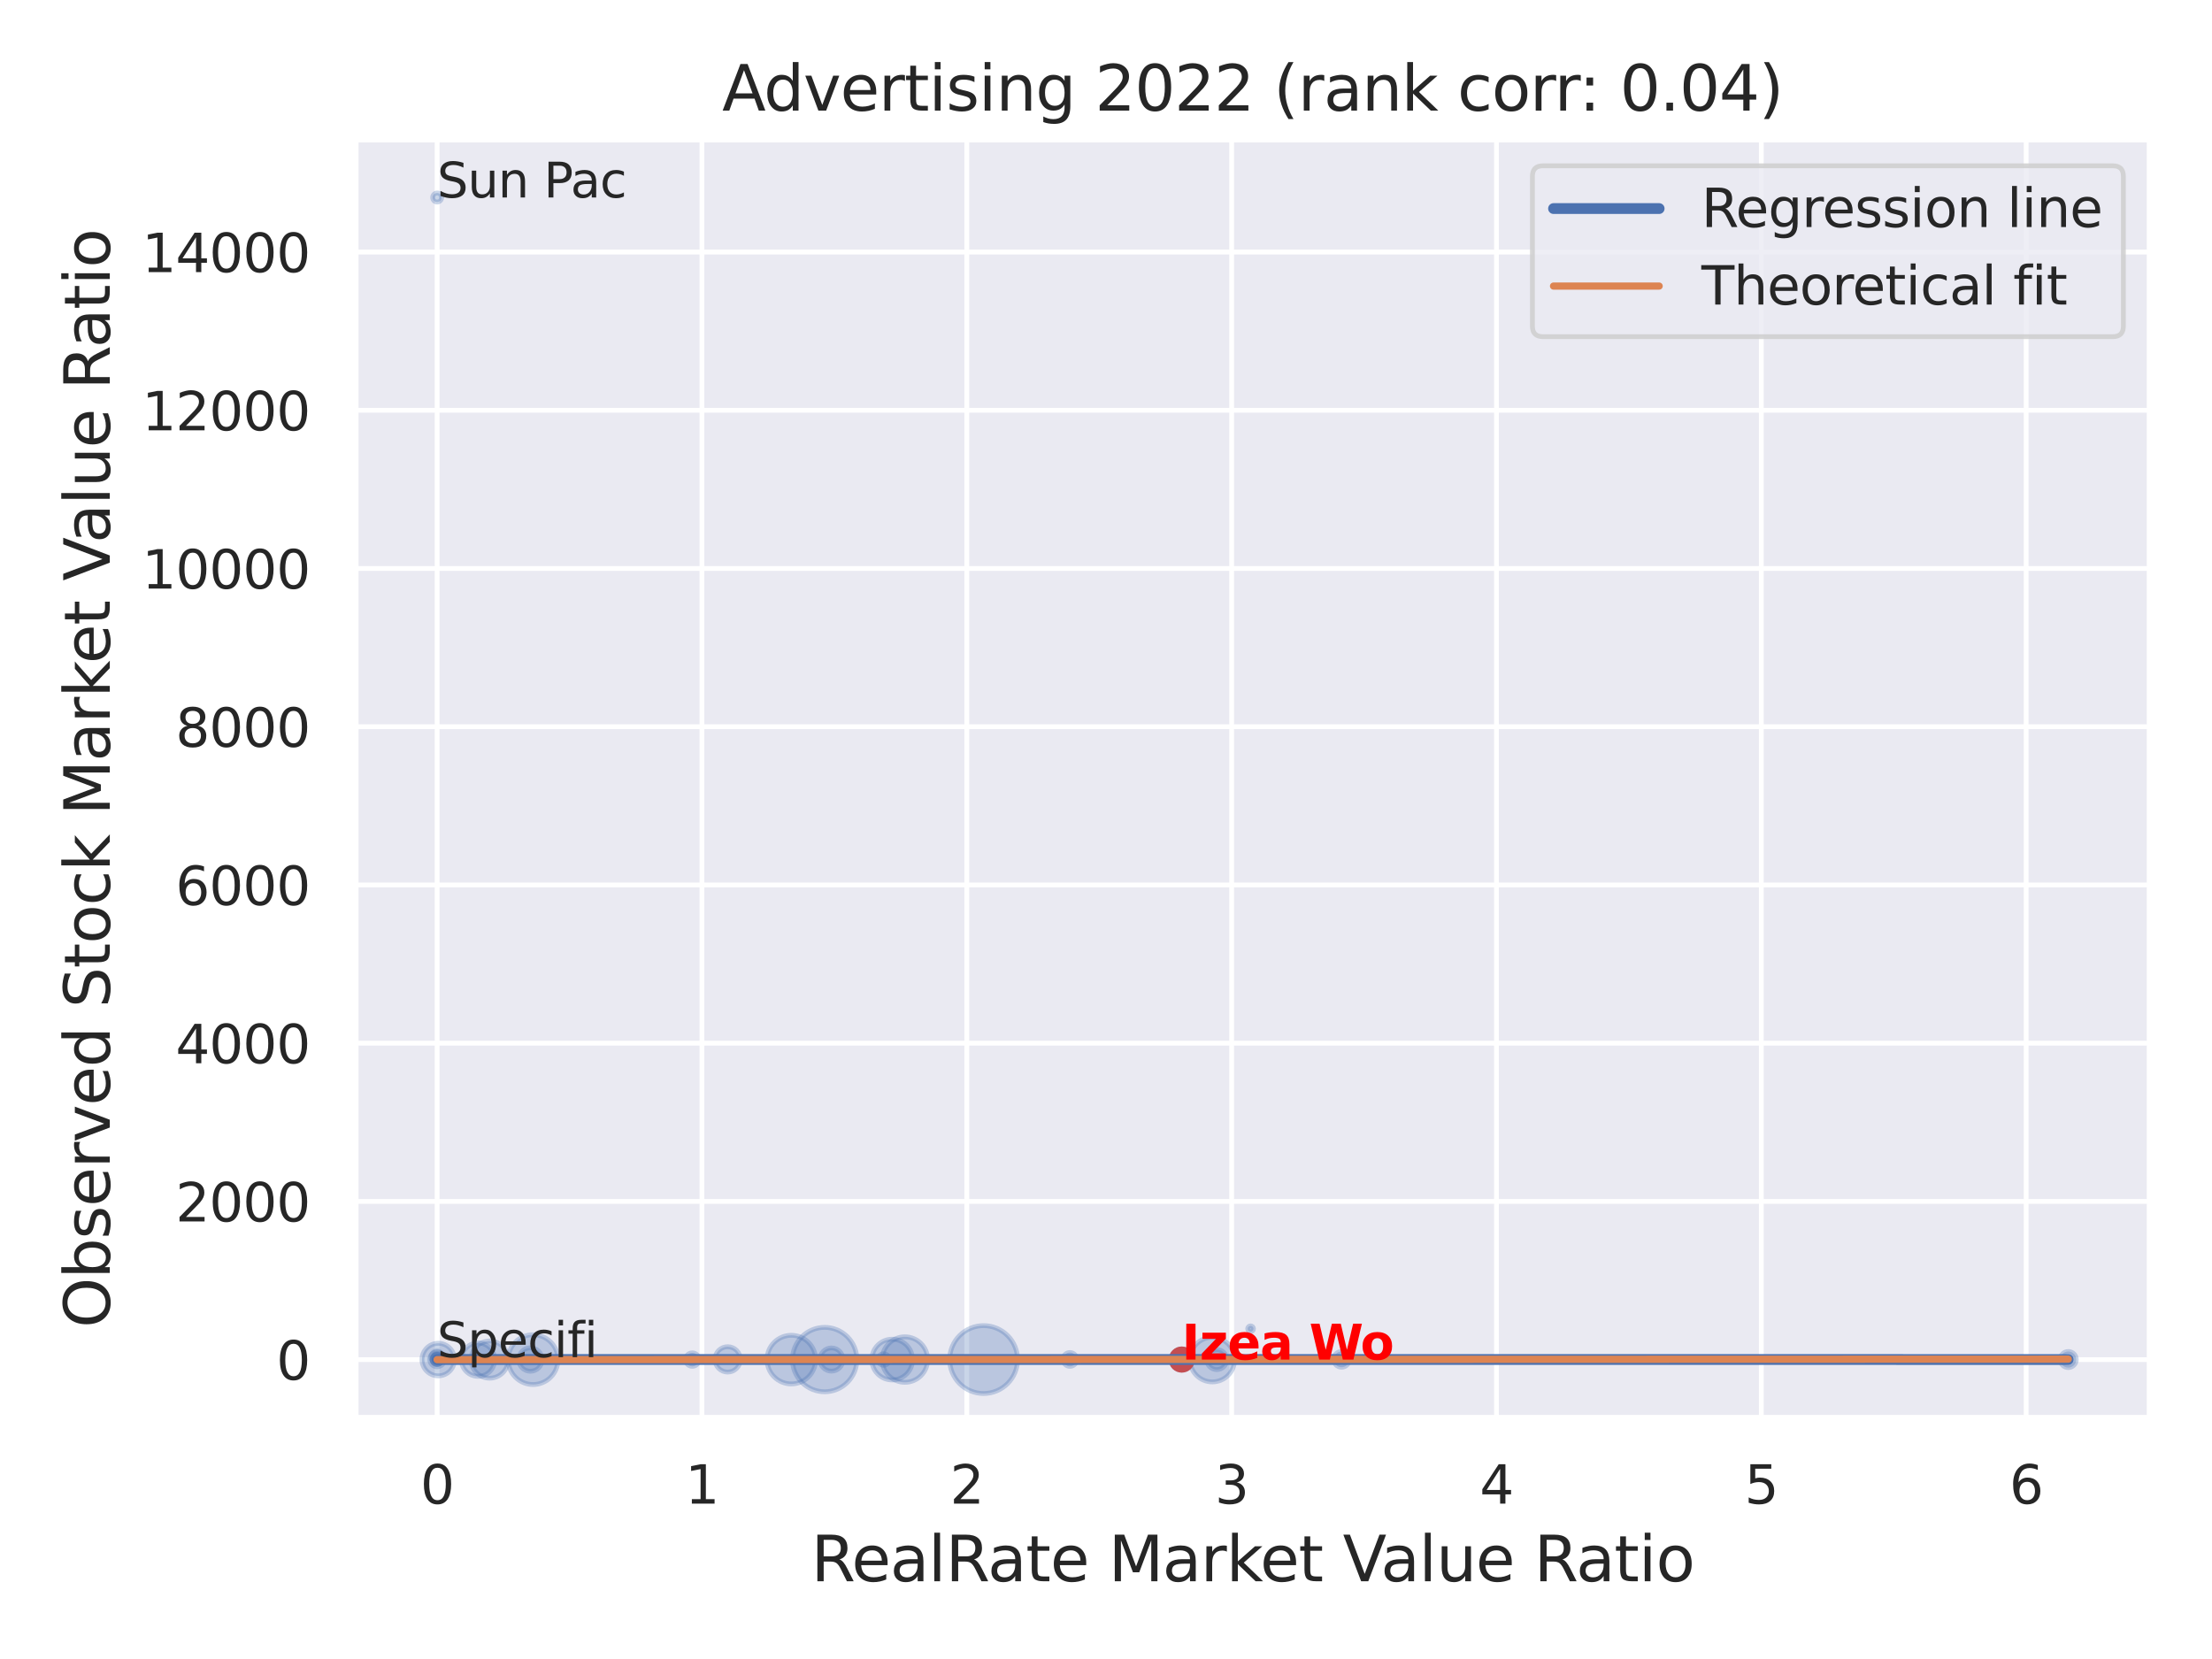 <?xml version="1.0" encoding="utf-8" standalone="no"?>
<!DOCTYPE svg PUBLIC "-//W3C//DTD SVG 1.1//EN"
  "http://www.w3.org/Graphics/SVG/1.1/DTD/svg11.dtd">
<svg xmlns:xlink="http://www.w3.org/1999/xlink" width="460.8pt" height="345.6pt" viewBox="0 0 460.8 345.6" xmlns="http://www.w3.org/2000/svg" version="1.1">
 <defs>
  <style type="text/css">*{stroke-linejoin: round; stroke-linecap: butt}</style>
 </defs>
 <g id="figure_1">
  <g id="patch_1">
   <path d="M 0 345.6 
L 460.8 345.6 
L 460.8 0 
L 0 0 
z
" style="fill: #ffffff"/>
  </g>
  <g id="axes_1">
   <g id="patch_2">
    <path d="M 74.07 295.38 
L 447.84 295.38 
L 447.84 29.04 
L 74.07 29.04 
z
" style="fill: #eaeaf2"/>
   </g>
   <g id="matplotlib.axis_1">
    <g id="xtick_1">
     <g id="line2d_1">
      <path d="M 91.06 295.38 
L 91.06 29.04 
" clip-path="url(#pb8480336ee)" style="fill: none; stroke: #ffffff; stroke-linecap: round"/>
     </g>
     <g id="text_1">
      <!-- 0 -->
      <g style="fill: #262626" transform="translate(87.56 313.238) scale(0.11 -0.11)">
       <defs>
        <path id="DejaVuSans-30" d="M 2034 4250 
Q 1547 4250 1301 3770 
Q 1056 3291 1056 2328 
Q 1056 1369 1301 889 
Q 1547 409 2034 409 
Q 2525 409 2770 889 
Q 3016 1369 3016 2328 
Q 3016 3291 2770 3770 
Q 2525 4250 2034 4250 
z
M 2034 4750 
Q 2819 4750 3233 4129 
Q 3647 3509 3647 2328 
Q 3647 1150 3233 529 
Q 2819 -91 2034 -91 
Q 1250 -91 836 529 
Q 422 1150 422 2328 
Q 422 3509 836 4129 
Q 1250 4750 2034 4750 
z
" transform="scale(0.016)"/>
       </defs>
       <use xlink:href="#DejaVuSans-30"/>
      </g>
     </g>
    </g>
    <g id="xtick_2">
     <g id="line2d_2">
      <path d="M 146.23 295.38 
L 146.23 29.04 
" clip-path="url(#pb8480336ee)" style="fill: none; stroke: #ffffff; stroke-linecap: round"/>
     </g>
     <g id="text_2">
      <!-- 1 -->
      <g style="fill: #262626" transform="translate(142.731 313.238) scale(0.11 -0.11)">
       <defs>
        <path id="DejaVuSans-31" d="M 794 531 
L 1825 531 
L 1825 4091 
L 703 3866 
L 703 4441 
L 1819 4666 
L 2450 4666 
L 2450 531 
L 3481 531 
L 3481 0 
L 794 0 
L 794 531 
z
" transform="scale(0.016)"/>
       </defs>
       <use xlink:href="#DejaVuSans-31"/>
      </g>
     </g>
    </g>
    <g id="xtick_3">
     <g id="line2d_3">
      <path d="M 201.401 295.38 
L 201.401 29.04 
" clip-path="url(#pb8480336ee)" style="fill: none; stroke: #ffffff; stroke-linecap: round"/>
     </g>
     <g id="text_3">
      <!-- 2 -->
      <g style="fill: #262626" transform="translate(197.902 313.238) scale(0.11 -0.11)">
       <defs>
        <path id="DejaVuSans-32" d="M 1228 531 
L 3431 531 
L 3431 0 
L 469 0 
L 469 531 
Q 828 903 1448 1529 
Q 2069 2156 2228 2338 
Q 2531 2678 2651 2914 
Q 2772 3150 2772 3378 
Q 2772 3750 2511 3984 
Q 2250 4219 1831 4219 
Q 1534 4219 1204 4116 
Q 875 4013 500 3803 
L 500 4441 
Q 881 4594 1212 4672 
Q 1544 4750 1819 4750 
Q 2544 4750 2975 4387 
Q 3406 4025 3406 3419 
Q 3406 3131 3298 2873 
Q 3191 2616 2906 2266 
Q 2828 2175 2409 1742 
Q 1991 1309 1228 531 
z
" transform="scale(0.016)"/>
       </defs>
       <use xlink:href="#DejaVuSans-32"/>
      </g>
     </g>
    </g>
    <g id="xtick_4">
     <g id="line2d_4">
      <path d="M 256.572 295.38 
L 256.572 29.04 
" clip-path="url(#pb8480336ee)" style="fill: none; stroke: #ffffff; stroke-linecap: round"/>
     </g>
     <g id="text_4">
      <!-- 3 -->
      <g style="fill: #262626" transform="translate(253.073 313.238) scale(0.11 -0.11)">
       <defs>
        <path id="DejaVuSans-33" d="M 2597 2516 
Q 3050 2419 3304 2112 
Q 3559 1806 3559 1356 
Q 3559 666 3084 287 
Q 2609 -91 1734 -91 
Q 1441 -91 1130 -33 
Q 819 25 488 141 
L 488 750 
Q 750 597 1062 519 
Q 1375 441 1716 441 
Q 2309 441 2620 675 
Q 2931 909 2931 1356 
Q 2931 1769 2642 2001 
Q 2353 2234 1838 2234 
L 1294 2234 
L 1294 2753 
L 1863 2753 
Q 2328 2753 2575 2939 
Q 2822 3125 2822 3475 
Q 2822 3834 2567 4026 
Q 2313 4219 1838 4219 
Q 1578 4219 1281 4162 
Q 984 4106 628 3988 
L 628 4550 
Q 988 4650 1302 4700 
Q 1616 4750 1894 4750 
Q 2613 4750 3031 4423 
Q 3450 4097 3450 3541 
Q 3450 3153 3228 2886 
Q 3006 2619 2597 2516 
z
" transform="scale(0.016)"/>
       </defs>
       <use xlink:href="#DejaVuSans-33"/>
      </g>
     </g>
    </g>
    <g id="xtick_5">
     <g id="line2d_5">
      <path d="M 311.743 295.38 
L 311.743 29.04 
" clip-path="url(#pb8480336ee)" style="fill: none; stroke: #ffffff; stroke-linecap: round"/>
     </g>
     <g id="text_5">
      <!-- 4 -->
      <g style="fill: #262626" transform="translate(308.244 313.238) scale(0.11 -0.11)">
       <defs>
        <path id="DejaVuSans-34" d="M 2419 4116 
L 825 1625 
L 2419 1625 
L 2419 4116 
z
M 2253 4666 
L 3047 4666 
L 3047 1625 
L 3713 1625 
L 3713 1100 
L 3047 1100 
L 3047 0 
L 2419 0 
L 2419 1100 
L 313 1100 
L 313 1709 
L 2253 4666 
z
" transform="scale(0.016)"/>
       </defs>
       <use xlink:href="#DejaVuSans-34"/>
      </g>
     </g>
    </g>
    <g id="xtick_6">
     <g id="line2d_6">
      <path d="M 366.914 295.38 
L 366.914 29.04 
" clip-path="url(#pb8480336ee)" style="fill: none; stroke: #ffffff; stroke-linecap: round"/>
     </g>
     <g id="text_6">
      <!-- 5 -->
      <g style="fill: #262626" transform="translate(363.414 313.238) scale(0.11 -0.11)">
       <defs>
        <path id="DejaVuSans-35" d="M 691 4666 
L 3169 4666 
L 3169 4134 
L 1269 4134 
L 1269 2991 
Q 1406 3038 1543 3061 
Q 1681 3084 1819 3084 
Q 2600 3084 3056 2656 
Q 3513 2228 3513 1497 
Q 3513 744 3044 326 
Q 2575 -91 1722 -91 
Q 1428 -91 1123 -41 
Q 819 9 494 109 
L 494 744 
Q 775 591 1075 516 
Q 1375 441 1709 441 
Q 2250 441 2565 725 
Q 2881 1009 2881 1497 
Q 2881 1984 2565 2268 
Q 2250 2553 1709 2553 
Q 1456 2553 1204 2497 
Q 953 2441 691 2322 
L 691 4666 
z
" transform="scale(0.016)"/>
       </defs>
       <use xlink:href="#DejaVuSans-35"/>
      </g>
     </g>
    </g>
    <g id="xtick_7">
     <g id="line2d_7">
      <path d="M 422.085 295.38 
L 422.085 29.04 
" clip-path="url(#pb8480336ee)" style="fill: none; stroke: #ffffff; stroke-linecap: round"/>
     </g>
     <g id="text_7">
      <!-- 6 -->
      <g style="fill: #262626" transform="translate(418.585 313.238) scale(0.11 -0.11)">
       <defs>
        <path id="DejaVuSans-36" d="M 2113 2584 
Q 1688 2584 1439 2293 
Q 1191 2003 1191 1497 
Q 1191 994 1439 701 
Q 1688 409 2113 409 
Q 2538 409 2786 701 
Q 3034 994 3034 1497 
Q 3034 2003 2786 2293 
Q 2538 2584 2113 2584 
z
M 3366 4563 
L 3366 3988 
Q 3128 4100 2886 4159 
Q 2644 4219 2406 4219 
Q 1781 4219 1451 3797 
Q 1122 3375 1075 2522 
Q 1259 2794 1537 2939 
Q 1816 3084 2150 3084 
Q 2853 3084 3261 2657 
Q 3669 2231 3669 1497 
Q 3669 778 3244 343 
Q 2819 -91 2113 -91 
Q 1303 -91 875 529 
Q 447 1150 447 2328 
Q 447 3434 972 4092 
Q 1497 4750 2381 4750 
Q 2619 4750 2861 4703 
Q 3103 4656 3366 4563 
z
" transform="scale(0.016)"/>
       </defs>
       <use xlink:href="#DejaVuSans-36"/>
      </g>
     </g>
    </g>
    <g id="text_8">
     <!-- RealRate Market Value Ratio -->
     <g style="fill: #262626" transform="translate(168.969 329.404) scale(0.13 -0.13)">
      <defs>
       <path id="DejaVuSans-52" d="M 2841 2188 
Q 3044 2119 3236 1894 
Q 3428 1669 3622 1275 
L 4263 0 
L 3584 0 
L 2988 1197 
Q 2756 1666 2539 1819 
Q 2322 1972 1947 1972 
L 1259 1972 
L 1259 0 
L 628 0 
L 628 4666 
L 2053 4666 
Q 2853 4666 3247 4331 
Q 3641 3997 3641 3322 
Q 3641 2881 3436 2590 
Q 3231 2300 2841 2188 
z
M 1259 4147 
L 1259 2491 
L 2053 2491 
Q 2509 2491 2742 2702 
Q 2975 2913 2975 3322 
Q 2975 3731 2742 3939 
Q 2509 4147 2053 4147 
L 1259 4147 
z
" transform="scale(0.016)"/>
       <path id="DejaVuSans-65" d="M 3597 1894 
L 3597 1613 
L 953 1613 
Q 991 1019 1311 708 
Q 1631 397 2203 397 
Q 2534 397 2845 478 
Q 3156 559 3463 722 
L 3463 178 
Q 3153 47 2828 -22 
Q 2503 -91 2169 -91 
Q 1331 -91 842 396 
Q 353 884 353 1716 
Q 353 2575 817 3079 
Q 1281 3584 2069 3584 
Q 2775 3584 3186 3129 
Q 3597 2675 3597 1894 
z
M 3022 2063 
Q 3016 2534 2758 2815 
Q 2500 3097 2075 3097 
Q 1594 3097 1305 2825 
Q 1016 2553 972 2059 
L 3022 2063 
z
" transform="scale(0.016)"/>
       <path id="DejaVuSans-61" d="M 2194 1759 
Q 1497 1759 1228 1600 
Q 959 1441 959 1056 
Q 959 750 1161 570 
Q 1363 391 1709 391 
Q 2188 391 2477 730 
Q 2766 1069 2766 1631 
L 2766 1759 
L 2194 1759 
z
M 3341 1997 
L 3341 0 
L 2766 0 
L 2766 531 
Q 2569 213 2275 61 
Q 1981 -91 1556 -91 
Q 1019 -91 701 211 
Q 384 513 384 1019 
Q 384 1609 779 1909 
Q 1175 2209 1959 2209 
L 2766 2209 
L 2766 2266 
Q 2766 2663 2505 2880 
Q 2244 3097 1772 3097 
Q 1472 3097 1187 3025 
Q 903 2953 641 2809 
L 641 3341 
Q 956 3463 1253 3523 
Q 1550 3584 1831 3584 
Q 2591 3584 2966 3190 
Q 3341 2797 3341 1997 
z
" transform="scale(0.016)"/>
       <path id="DejaVuSans-6c" d="M 603 4863 
L 1178 4863 
L 1178 0 
L 603 0 
L 603 4863 
z
" transform="scale(0.016)"/>
       <path id="DejaVuSans-74" d="M 1172 4494 
L 1172 3500 
L 2356 3500 
L 2356 3053 
L 1172 3053 
L 1172 1153 
Q 1172 725 1289 603 
Q 1406 481 1766 481 
L 2356 481 
L 2356 0 
L 1766 0 
Q 1100 0 847 248 
Q 594 497 594 1153 
L 594 3053 
L 172 3053 
L 172 3500 
L 594 3500 
L 594 4494 
L 1172 4494 
z
" transform="scale(0.016)"/>
       <path id="DejaVuSans-20" transform="scale(0.016)"/>
       <path id="DejaVuSans-4d" d="M 628 4666 
L 1569 4666 
L 2759 1491 
L 3956 4666 
L 4897 4666 
L 4897 0 
L 4281 0 
L 4281 4097 
L 3078 897 
L 2444 897 
L 1241 4097 
L 1241 0 
L 628 0 
L 628 4666 
z
" transform="scale(0.016)"/>
       <path id="DejaVuSans-72" d="M 2631 2963 
Q 2534 3019 2420 3045 
Q 2306 3072 2169 3072 
Q 1681 3072 1420 2755 
Q 1159 2438 1159 1844 
L 1159 0 
L 581 0 
L 581 3500 
L 1159 3500 
L 1159 2956 
Q 1341 3275 1631 3429 
Q 1922 3584 2338 3584 
Q 2397 3584 2469 3576 
Q 2541 3569 2628 3553 
L 2631 2963 
z
" transform="scale(0.016)"/>
       <path id="DejaVuSans-6b" d="M 581 4863 
L 1159 4863 
L 1159 1991 
L 2875 3500 
L 3609 3500 
L 1753 1863 
L 3688 0 
L 2938 0 
L 1159 1709 
L 1159 0 
L 581 0 
L 581 4863 
z
" transform="scale(0.016)"/>
       <path id="DejaVuSans-56" d="M 1831 0 
L 50 4666 
L 709 4666 
L 2188 738 
L 3669 4666 
L 4325 4666 
L 2547 0 
L 1831 0 
z
" transform="scale(0.016)"/>
       <path id="DejaVuSans-75" d="M 544 1381 
L 544 3500 
L 1119 3500 
L 1119 1403 
Q 1119 906 1312 657 
Q 1506 409 1894 409 
Q 2359 409 2629 706 
Q 2900 1003 2900 1516 
L 2900 3500 
L 3475 3500 
L 3475 0 
L 2900 0 
L 2900 538 
Q 2691 219 2414 64 
Q 2138 -91 1772 -91 
Q 1169 -91 856 284 
Q 544 659 544 1381 
z
M 1991 3584 
L 1991 3584 
z
" transform="scale(0.016)"/>
       <path id="DejaVuSans-69" d="M 603 3500 
L 1178 3500 
L 1178 0 
L 603 0 
L 603 3500 
z
M 603 4863 
L 1178 4863 
L 1178 4134 
L 603 4134 
L 603 4863 
z
" transform="scale(0.016)"/>
       <path id="DejaVuSans-6f" d="M 1959 3097 
Q 1497 3097 1228 2736 
Q 959 2375 959 1747 
Q 959 1119 1226 758 
Q 1494 397 1959 397 
Q 2419 397 2687 759 
Q 2956 1122 2956 1747 
Q 2956 2369 2687 2733 
Q 2419 3097 1959 3097 
z
M 1959 3584 
Q 2709 3584 3137 3096 
Q 3566 2609 3566 1747 
Q 3566 888 3137 398 
Q 2709 -91 1959 -91 
Q 1206 -91 779 398 
Q 353 888 353 1747 
Q 353 2609 779 3096 
Q 1206 3584 1959 3584 
z
" transform="scale(0.016)"/>
      </defs>
      <use xlink:href="#DejaVuSans-52"/>
      <use xlink:href="#DejaVuSans-65" x="64.982"/>
      <use xlink:href="#DejaVuSans-61" x="126.506"/>
      <use xlink:href="#DejaVuSans-6c" x="187.785"/>
      <use xlink:href="#DejaVuSans-52" x="215.568"/>
      <use xlink:href="#DejaVuSans-61" x="282.801"/>
      <use xlink:href="#DejaVuSans-74" x="344.08"/>
      <use xlink:href="#DejaVuSans-65" x="383.289"/>
      <use xlink:href="#DejaVuSans-20" x="444.812"/>
      <use xlink:href="#DejaVuSans-4d" x="476.6"/>
      <use xlink:href="#DejaVuSans-61" x="562.879"/>
      <use xlink:href="#DejaVuSans-72" x="624.158"/>
      <use xlink:href="#DejaVuSans-6b" x="665.271"/>
      <use xlink:href="#DejaVuSans-65" x="719.557"/>
      <use xlink:href="#DejaVuSans-74" x="781.08"/>
      <use xlink:href="#DejaVuSans-20" x="820.289"/>
      <use xlink:href="#DejaVuSans-56" x="852.076"/>
      <use xlink:href="#DejaVuSans-61" x="912.734"/>
      <use xlink:href="#DejaVuSans-6c" x="974.014"/>
      <use xlink:href="#DejaVuSans-75" x="1001.797"/>
      <use xlink:href="#DejaVuSans-65" x="1065.176"/>
      <use xlink:href="#DejaVuSans-20" x="1126.699"/>
      <use xlink:href="#DejaVuSans-52" x="1158.486"/>
      <use xlink:href="#DejaVuSans-61" x="1225.719"/>
      <use xlink:href="#DejaVuSans-74" x="1286.998"/>
      <use xlink:href="#DejaVuSans-69" x="1326.207"/>
      <use xlink:href="#DejaVuSans-6f" x="1353.99"/>
     </g>
    </g>
   </g>
   <g id="matplotlib.axis_2">
    <g id="ytick_1">
     <g id="line2d_8">
      <path d="M 74.07 283.235 
L 447.84 283.235 
" clip-path="url(#pb8480336ee)" style="fill: none; stroke: #ffffff; stroke-linecap: round"/>
     </g>
     <g id="text_9">
      <!-- 0 -->
      <g style="fill: #262626" transform="translate(57.571 287.414) scale(0.11 -0.11)">
       <use xlink:href="#DejaVuSans-30"/>
      </g>
     </g>
    </g>
    <g id="ytick_2">
     <g id="line2d_9">
      <path d="M 74.07 250.273 
L 447.84 250.273 
" clip-path="url(#pb8480336ee)" style="fill: none; stroke: #ffffff; stroke-linecap: round"/>
     </g>
     <g id="text_10">
      <!-- 2000 -->
      <g style="fill: #262626" transform="translate(36.575 254.452) scale(0.11 -0.11)">
       <use xlink:href="#DejaVuSans-32"/>
       <use xlink:href="#DejaVuSans-30" x="63.623"/>
       <use xlink:href="#DejaVuSans-30" x="127.246"/>
       <use xlink:href="#DejaVuSans-30" x="190.869"/>
      </g>
     </g>
    </g>
    <g id="ytick_3">
     <g id="line2d_10">
      <path d="M 74.07 217.312 
L 447.84 217.312 
" clip-path="url(#pb8480336ee)" style="fill: none; stroke: #ffffff; stroke-linecap: round"/>
     </g>
     <g id="text_11">
      <!-- 4000 -->
      <g style="fill: #262626" transform="translate(36.575 221.491) scale(0.11 -0.11)">
       <use xlink:href="#DejaVuSans-34"/>
       <use xlink:href="#DejaVuSans-30" x="63.623"/>
       <use xlink:href="#DejaVuSans-30" x="127.246"/>
       <use xlink:href="#DejaVuSans-30" x="190.869"/>
      </g>
     </g>
    </g>
    <g id="ytick_4">
     <g id="line2d_11">
      <path d="M 74.07 184.351 
L 447.84 184.351 
" clip-path="url(#pb8480336ee)" style="fill: none; stroke: #ffffff; stroke-linecap: round"/>
     </g>
     <g id="text_12">
      <!-- 6000 -->
      <g style="fill: #262626" transform="translate(36.575 188.53) scale(0.11 -0.11)">
       <use xlink:href="#DejaVuSans-36"/>
       <use xlink:href="#DejaVuSans-30" x="63.623"/>
       <use xlink:href="#DejaVuSans-30" x="127.246"/>
       <use xlink:href="#DejaVuSans-30" x="190.869"/>
      </g>
     </g>
    </g>
    <g id="ytick_5">
     <g id="line2d_12">
      <path d="M 74.07 151.39 
L 447.84 151.39 
" clip-path="url(#pb8480336ee)" style="fill: none; stroke: #ffffff; stroke-linecap: round"/>
     </g>
     <g id="text_13">
      <!-- 8000 -->
      <g style="fill: #262626" transform="translate(36.575 155.569) scale(0.11 -0.11)">
       <defs>
        <path id="DejaVuSans-38" d="M 2034 2216 
Q 1584 2216 1326 1975 
Q 1069 1734 1069 1313 
Q 1069 891 1326 650 
Q 1584 409 2034 409 
Q 2484 409 2743 651 
Q 3003 894 3003 1313 
Q 3003 1734 2745 1975 
Q 2488 2216 2034 2216 
z
M 1403 2484 
Q 997 2584 770 2862 
Q 544 3141 544 3541 
Q 544 4100 942 4425 
Q 1341 4750 2034 4750 
Q 2731 4750 3128 4425 
Q 3525 4100 3525 3541 
Q 3525 3141 3298 2862 
Q 3072 2584 2669 2484 
Q 3125 2378 3379 2068 
Q 3634 1759 3634 1313 
Q 3634 634 3220 271 
Q 2806 -91 2034 -91 
Q 1263 -91 848 271 
Q 434 634 434 1313 
Q 434 1759 690 2068 
Q 947 2378 1403 2484 
z
M 1172 3481 
Q 1172 3119 1398 2916 
Q 1625 2713 2034 2713 
Q 2441 2713 2670 2916 
Q 2900 3119 2900 3481 
Q 2900 3844 2670 4047 
Q 2441 4250 2034 4250 
Q 1625 4250 1398 4047 
Q 1172 3844 1172 3481 
z
" transform="scale(0.016)"/>
       </defs>
       <use xlink:href="#DejaVuSans-38"/>
       <use xlink:href="#DejaVuSans-30" x="63.623"/>
       <use xlink:href="#DejaVuSans-30" x="127.246"/>
       <use xlink:href="#DejaVuSans-30" x="190.869"/>
      </g>
     </g>
    </g>
    <g id="ytick_6">
     <g id="line2d_13">
      <path d="M 74.07 118.428 
L 447.84 118.428 
" clip-path="url(#pb8480336ee)" style="fill: none; stroke: #ffffff; stroke-linecap: round"/>
     </g>
     <g id="text_14">
      <!-- 10000 -->
      <g style="fill: #262626" transform="translate(29.576 122.607) scale(0.11 -0.11)">
       <use xlink:href="#DejaVuSans-31"/>
       <use xlink:href="#DejaVuSans-30" x="63.623"/>
       <use xlink:href="#DejaVuSans-30" x="127.246"/>
       <use xlink:href="#DejaVuSans-30" x="190.869"/>
       <use xlink:href="#DejaVuSans-30" x="254.492"/>
      </g>
     </g>
    </g>
    <g id="ytick_7">
     <g id="line2d_14">
      <path d="M 74.07 85.467 
L 447.84 85.467 
" clip-path="url(#pb8480336ee)" style="fill: none; stroke: #ffffff; stroke-linecap: round"/>
     </g>
     <g id="text_15">
      <!-- 12000 -->
      <g style="fill: #262626" transform="translate(29.576 89.646) scale(0.11 -0.11)">
       <use xlink:href="#DejaVuSans-31"/>
       <use xlink:href="#DejaVuSans-32" x="63.623"/>
       <use xlink:href="#DejaVuSans-30" x="127.246"/>
       <use xlink:href="#DejaVuSans-30" x="190.869"/>
       <use xlink:href="#DejaVuSans-30" x="254.492"/>
      </g>
     </g>
    </g>
    <g id="ytick_8">
     <g id="line2d_15">
      <path d="M 74.07 52.506 
L 447.84 52.506 
" clip-path="url(#pb8480336ee)" style="fill: none; stroke: #ffffff; stroke-linecap: round"/>
     </g>
     <g id="text_16">
      <!-- 14000 -->
      <g style="fill: #262626" transform="translate(29.576 56.685) scale(0.11 -0.11)">
       <use xlink:href="#DejaVuSans-31"/>
       <use xlink:href="#DejaVuSans-34" x="63.623"/>
       <use xlink:href="#DejaVuSans-30" x="127.246"/>
       <use xlink:href="#DejaVuSans-30" x="190.869"/>
       <use xlink:href="#DejaVuSans-30" x="254.492"/>
      </g>
     </g>
    </g>
    <g id="text_17">
     <!-- Observed Stock Market Value Ratio -->
     <g style="fill: #262626" transform="translate(22.873 276.612) rotate(-90) scale(0.13 -0.13)">
      <defs>
       <path id="DejaVuSans-4f" d="M 2522 4238 
Q 1834 4238 1429 3725 
Q 1025 3213 1025 2328 
Q 1025 1447 1429 934 
Q 1834 422 2522 422 
Q 3209 422 3611 934 
Q 4013 1447 4013 2328 
Q 4013 3213 3611 3725 
Q 3209 4238 2522 4238 
z
M 2522 4750 
Q 3503 4750 4090 4092 
Q 4678 3434 4678 2328 
Q 4678 1225 4090 567 
Q 3503 -91 2522 -91 
Q 1538 -91 948 565 
Q 359 1222 359 2328 
Q 359 3434 948 4092 
Q 1538 4750 2522 4750 
z
" transform="scale(0.016)"/>
       <path id="DejaVuSans-62" d="M 3116 1747 
Q 3116 2381 2855 2742 
Q 2594 3103 2138 3103 
Q 1681 3103 1420 2742 
Q 1159 2381 1159 1747 
Q 1159 1113 1420 752 
Q 1681 391 2138 391 
Q 2594 391 2855 752 
Q 3116 1113 3116 1747 
z
M 1159 2969 
Q 1341 3281 1617 3432 
Q 1894 3584 2278 3584 
Q 2916 3584 3314 3078 
Q 3713 2572 3713 1747 
Q 3713 922 3314 415 
Q 2916 -91 2278 -91 
Q 1894 -91 1617 61 
Q 1341 213 1159 525 
L 1159 0 
L 581 0 
L 581 4863 
L 1159 4863 
L 1159 2969 
z
" transform="scale(0.016)"/>
       <path id="DejaVuSans-73" d="M 2834 3397 
L 2834 2853 
Q 2591 2978 2328 3040 
Q 2066 3103 1784 3103 
Q 1356 3103 1142 2972 
Q 928 2841 928 2578 
Q 928 2378 1081 2264 
Q 1234 2150 1697 2047 
L 1894 2003 
Q 2506 1872 2764 1633 
Q 3022 1394 3022 966 
Q 3022 478 2636 193 
Q 2250 -91 1575 -91 
Q 1294 -91 989 -36 
Q 684 19 347 128 
L 347 722 
Q 666 556 975 473 
Q 1284 391 1588 391 
Q 1994 391 2212 530 
Q 2431 669 2431 922 
Q 2431 1156 2273 1281 
Q 2116 1406 1581 1522 
L 1381 1569 
Q 847 1681 609 1914 
Q 372 2147 372 2553 
Q 372 3047 722 3315 
Q 1072 3584 1716 3584 
Q 2034 3584 2315 3537 
Q 2597 3491 2834 3397 
z
" transform="scale(0.016)"/>
       <path id="DejaVuSans-76" d="M 191 3500 
L 800 3500 
L 1894 563 
L 2988 3500 
L 3597 3500 
L 2284 0 
L 1503 0 
L 191 3500 
z
" transform="scale(0.016)"/>
       <path id="DejaVuSans-64" d="M 2906 2969 
L 2906 4863 
L 3481 4863 
L 3481 0 
L 2906 0 
L 2906 525 
Q 2725 213 2448 61 
Q 2172 -91 1784 -91 
Q 1150 -91 751 415 
Q 353 922 353 1747 
Q 353 2572 751 3078 
Q 1150 3584 1784 3584 
Q 2172 3584 2448 3432 
Q 2725 3281 2906 2969 
z
M 947 1747 
Q 947 1113 1208 752 
Q 1469 391 1925 391 
Q 2381 391 2643 752 
Q 2906 1113 2906 1747 
Q 2906 2381 2643 2742 
Q 2381 3103 1925 3103 
Q 1469 3103 1208 2742 
Q 947 2381 947 1747 
z
" transform="scale(0.016)"/>
       <path id="DejaVuSans-53" d="M 3425 4513 
L 3425 3897 
Q 3066 4069 2747 4153 
Q 2428 4238 2131 4238 
Q 1616 4238 1336 4038 
Q 1056 3838 1056 3469 
Q 1056 3159 1242 3001 
Q 1428 2844 1947 2747 
L 2328 2669 
Q 3034 2534 3370 2195 
Q 3706 1856 3706 1288 
Q 3706 609 3251 259 
Q 2797 -91 1919 -91 
Q 1588 -91 1214 -16 
Q 841 59 441 206 
L 441 856 
Q 825 641 1194 531 
Q 1563 422 1919 422 
Q 2459 422 2753 634 
Q 3047 847 3047 1241 
Q 3047 1584 2836 1778 
Q 2625 1972 2144 2069 
L 1759 2144 
Q 1053 2284 737 2584 
Q 422 2884 422 3419 
Q 422 4038 858 4394 
Q 1294 4750 2059 4750 
Q 2388 4750 2728 4690 
Q 3069 4631 3425 4513 
z
" transform="scale(0.016)"/>
       <path id="DejaVuSans-63" d="M 3122 3366 
L 3122 2828 
Q 2878 2963 2633 3030 
Q 2388 3097 2138 3097 
Q 1578 3097 1268 2742 
Q 959 2388 959 1747 
Q 959 1106 1268 751 
Q 1578 397 2138 397 
Q 2388 397 2633 464 
Q 2878 531 3122 666 
L 3122 134 
Q 2881 22 2623 -34 
Q 2366 -91 2075 -91 
Q 1284 -91 818 406 
Q 353 903 353 1747 
Q 353 2603 823 3093 
Q 1294 3584 2113 3584 
Q 2378 3584 2631 3529 
Q 2884 3475 3122 3366 
z
" transform="scale(0.016)"/>
      </defs>
      <use xlink:href="#DejaVuSans-4f"/>
      <use xlink:href="#DejaVuSans-62" x="78.711"/>
      <use xlink:href="#DejaVuSans-73" x="142.188"/>
      <use xlink:href="#DejaVuSans-65" x="194.287"/>
      <use xlink:href="#DejaVuSans-72" x="255.811"/>
      <use xlink:href="#DejaVuSans-76" x="296.924"/>
      <use xlink:href="#DejaVuSans-65" x="356.104"/>
      <use xlink:href="#DejaVuSans-64" x="417.627"/>
      <use xlink:href="#DejaVuSans-20" x="481.104"/>
      <use xlink:href="#DejaVuSans-53" x="512.891"/>
      <use xlink:href="#DejaVuSans-74" x="576.367"/>
      <use xlink:href="#DejaVuSans-6f" x="615.576"/>
      <use xlink:href="#DejaVuSans-63" x="676.758"/>
      <use xlink:href="#DejaVuSans-6b" x="731.738"/>
      <use xlink:href="#DejaVuSans-20" x="789.648"/>
      <use xlink:href="#DejaVuSans-4d" x="821.436"/>
      <use xlink:href="#DejaVuSans-61" x="907.715"/>
      <use xlink:href="#DejaVuSans-72" x="968.994"/>
      <use xlink:href="#DejaVuSans-6b" x="1010.107"/>
      <use xlink:href="#DejaVuSans-65" x="1064.393"/>
      <use xlink:href="#DejaVuSans-74" x="1125.916"/>
      <use xlink:href="#DejaVuSans-20" x="1165.125"/>
      <use xlink:href="#DejaVuSans-56" x="1196.912"/>
      <use xlink:href="#DejaVuSans-61" x="1257.57"/>
      <use xlink:href="#DejaVuSans-6c" x="1318.85"/>
      <use xlink:href="#DejaVuSans-75" x="1346.633"/>
      <use xlink:href="#DejaVuSans-65" x="1410.012"/>
      <use xlink:href="#DejaVuSans-20" x="1471.535"/>
      <use xlink:href="#DejaVuSans-52" x="1503.322"/>
      <use xlink:href="#DejaVuSans-61" x="1570.555"/>
      <use xlink:href="#DejaVuSans-74" x="1631.834"/>
      <use xlink:href="#DejaVuSans-69" x="1671.043"/>
      <use xlink:href="#DejaVuSans-6f" x="1698.826"/>
     </g>
    </g>
   </g>
   <g id="PathCollection_1">
    <path d="M 204.903 290.293 
C 206.779 290.293 208.577 289.548 209.903 288.222 
C 211.229 286.896 211.974 285.097 211.974 283.222 
C 211.974 281.347 211.229 279.548 209.903 278.222 
C 208.577 276.896 206.779 276.151 204.903 276.151 
C 203.028 276.151 201.229 276.896 199.903 278.222 
C 198.577 279.548 197.832 281.347 197.832 283.222 
C 197.832 285.097 198.577 286.896 199.903 288.222 
C 201.229 289.548 203.028 290.293 204.903 290.293 
z
" clip-path="url(#pb8480336ee)" style="fill: #4c72b0; fill-opacity: 0.3; stroke: #4c72b0; stroke-opacity: 0.3"/>
    <path d="M 171.79 289.934 
C 173.57 289.934 175.277 289.227 176.535 287.968 
C 177.794 286.709 178.501 285.002 178.501 283.222 
C 178.501 281.442 177.794 279.735 176.535 278.477 
C 175.277 277.218 173.57 276.511 171.79 276.511 
C 170.01 276.511 168.302 277.218 167.044 278.477 
C 165.785 279.735 165.078 281.442 165.078 283.222 
C 165.078 285.002 165.785 286.709 167.044 287.968 
C 168.302 289.227 170.01 289.934 171.79 289.934 
z
" clip-path="url(#pb8480336ee)" style="fill: #4c72b0; fill-opacity: 0.3; stroke: #4c72b0; stroke-opacity: 0.3"/>
    <path d="M 110.49 285.659 
C 111.139 285.659 111.76 285.402 112.219 284.944 
C 112.677 284.485 112.935 283.863 112.935 283.215 
C 112.935 282.567 112.677 281.945 112.219 281.487 
C 111.76 281.028 111.139 280.771 110.49 280.771 
C 109.842 280.771 109.22 281.028 108.762 281.487 
C 108.304 281.945 108.046 282.567 108.046 283.215 
C 108.046 283.863 108.304 284.485 108.762 284.944 
C 109.22 285.402 109.842 285.659 110.49 285.659 
z
" clip-path="url(#pb8480336ee)" style="fill: #4c72b0; fill-opacity: 0.3; stroke: #4c72b0; stroke-opacity: 0.3"/>
    <path d="M 430.85 284.891 
C 431.294 284.891 431.72 284.715 432.034 284.401 
C 432.348 284.087 432.524 283.661 432.524 283.217 
C 432.524 282.773 432.348 282.347 432.034 282.033 
C 431.72 281.72 431.294 281.543 430.85 281.543 
C 430.407 281.543 429.981 281.72 429.667 282.033 
C 429.353 282.347 429.177 282.773 429.177 283.217 
C 429.177 283.661 429.353 284.087 429.667 284.401 
C 429.981 284.715 430.407 284.891 430.85 284.891 
z
" clip-path="url(#pb8480336ee)" style="fill: #4c72b0; fill-opacity: 0.3; stroke: #4c72b0; stroke-opacity: 0.3"/>
    <path d="M 164.845 288.298 
C 166.189 288.298 167.478 287.764 168.428 286.814 
C 169.378 285.863 169.912 284.574 169.912 283.231 
C 169.912 281.887 169.378 280.598 168.428 279.648 
C 167.478 278.698 166.189 278.164 164.845 278.164 
C 163.502 278.164 162.213 278.698 161.262 279.648 
C 160.312 280.598 159.778 281.887 159.778 283.231 
C 159.778 284.574 160.312 285.863 161.262 286.814 
C 162.213 287.764 163.502 288.298 164.845 288.298 
z
" clip-path="url(#pb8480336ee)" style="fill: #4c72b0; fill-opacity: 0.3; stroke: #4c72b0; stroke-opacity: 0.3"/>
    <path d="M 91.061 284.225 
C 91.338 284.225 91.603 284.115 91.799 283.919 
C 91.994 283.724 92.104 283.458 92.104 283.182 
C 92.104 282.905 91.994 282.64 91.799 282.444 
C 91.603 282.249 91.338 282.139 91.061 282.139 
C 90.785 282.139 90.52 282.249 90.324 282.444 
C 90.128 282.64 90.018 282.905 90.018 283.182 
C 90.018 283.458 90.128 283.724 90.324 283.919 
C 90.52 284.115 90.785 284.225 91.061 284.225 
z
" clip-path="url(#pb8480336ee)" style="fill: #4c72b0; fill-opacity: 0.3; stroke: #4c72b0; stroke-opacity: 0.3"/>
    <path d="M 91.06 284.721 
C 91.469 284.721 91.861 284.559 92.15 284.27 
C 92.439 283.98 92.602 283.588 92.602 283.179 
C 92.602 282.77 92.439 282.378 92.15 282.088 
C 91.861 281.799 91.469 281.637 91.06 281.637 
C 90.65 281.637 90.258 281.799 89.969 282.088 
C 89.68 282.378 89.517 282.77 89.517 283.179 
C 89.517 283.588 89.68 283.98 89.969 284.27 
C 90.258 284.559 90.65 284.721 91.06 284.721 
z
" clip-path="url(#pb8480336ee)" style="fill: #4c72b0; fill-opacity: 0.3; stroke: #4c72b0; stroke-opacity: 0.3"/>
    <path d="M 173.21 285.631 
C 173.85 285.631 174.464 285.376 174.917 284.924 
C 175.369 284.471 175.624 283.857 175.624 283.217 
C 175.624 282.577 175.369 281.962 174.917 281.51 
C 174.464 281.057 173.85 280.803 173.21 280.803 
C 172.569 280.803 171.955 281.057 171.503 281.51 
C 171.05 281.962 170.796 282.577 170.796 283.217 
C 170.796 283.857 171.05 284.471 171.503 284.924 
C 171.955 285.376 172.569 285.631 173.21 285.631 
z
" clip-path="url(#pb8480336ee)" style="fill: #4c72b0; fill-opacity: 0.3; stroke: #4c72b0; stroke-opacity: 0.3"/>
    <path d="M 111.046 288.422 
C 112.422 288.422 113.742 287.875 114.715 286.902 
C 115.688 285.929 116.234 284.609 116.234 283.233 
C 116.234 281.857 115.688 280.537 114.715 279.564 
C 113.742 278.591 112.422 278.045 111.046 278.045 
C 109.67 278.045 108.35 278.591 107.377 279.564 
C 106.404 280.537 105.857 281.857 105.857 283.233 
C 105.857 284.609 106.404 285.929 107.377 286.902 
C 108.35 287.875 109.67 288.422 111.046 288.422 
z
" clip-path="url(#pb8480336ee)" style="fill: #4c72b0; fill-opacity: 0.3; stroke: #4c72b0; stroke-opacity: 0.3"/>
    <path d="M 91.067 42.085 
C 91.316 42.085 91.554 41.986 91.73 41.81 
C 91.906 41.634 92.005 41.395 92.005 41.146 
C 92.005 40.898 91.906 40.659 91.73 40.483 
C 91.554 40.307 91.316 40.208 91.067 40.208 
C 90.818 40.208 90.579 40.307 90.403 40.483 
C 90.228 40.659 90.129 40.898 90.129 41.146 
C 90.129 41.395 90.228 41.634 90.403 41.81 
C 90.579 41.986 90.818 42.085 91.067 42.085 
z
" clip-path="url(#pb8480336ee)" style="fill: #4c72b0; fill-opacity: 0.3; stroke: #4c72b0; stroke-opacity: 0.3"/>
    <path d="M 184.079 284.417 
C 184.397 284.417 184.703 284.291 184.928 284.066 
C 185.153 283.841 185.28 283.535 185.28 283.217 
C 185.28 282.898 185.153 282.593 184.928 282.368 
C 184.703 282.143 184.397 282.016 184.079 282.016 
C 183.761 282.016 183.455 282.143 183.23 282.368 
C 183.005 282.593 182.878 282.898 182.878 283.217 
C 182.878 283.535 183.005 283.841 183.23 284.066 
C 183.455 284.291 183.761 284.417 184.079 284.417 
z
" clip-path="url(#pb8480336ee)" style="fill: #4c72b0; fill-opacity: 0.3; stroke: #4c72b0; stroke-opacity: 0.3"/>
    <path d="M 99.591 286.715 
C 100.514 286.715 101.399 286.348 102.052 285.695 
C 102.705 285.043 103.072 284.157 103.072 283.234 
C 103.072 282.311 102.705 281.425 102.052 280.772 
C 101.399 280.12 100.514 279.753 99.591 279.753 
C 98.667 279.753 97.782 280.12 97.129 280.772 
C 96.476 281.425 96.11 282.311 96.11 283.234 
C 96.11 284.157 96.476 285.043 97.129 285.695 
C 97.782 286.348 98.667 286.715 99.591 286.715 
z
" clip-path="url(#pb8480336ee)" style="fill: #4c72b0; fill-opacity: 0.3; stroke: #4c72b0; stroke-opacity: 0.3"/>
    <path d="M 151.584 285.826 
C 152.285 285.826 152.956 285.548 153.451 285.053 
C 153.947 284.558 154.225 283.886 154.225 283.186 
C 154.225 282.485 153.947 281.814 153.451 281.319 
C 152.956 280.824 152.285 280.545 151.584 280.545 
C 150.884 280.545 150.213 280.824 149.717 281.319 
C 149.222 281.814 148.944 282.485 148.944 283.186 
C 148.944 283.886 149.222 284.558 149.717 285.053 
C 150.213 285.548 150.884 285.826 151.584 285.826 
z
" clip-path="url(#pb8480336ee)" style="fill: #4c72b0; fill-opacity: 0.3; stroke: #4c72b0; stroke-opacity: 0.3"/>
    <path d="M 91.298 286.619 
C 92.198 286.619 93.061 286.261 93.698 285.625 
C 94.334 284.988 94.692 284.125 94.692 283.225 
C 94.692 282.324 94.334 281.461 93.698 280.825 
C 93.061 280.188 92.198 279.83 91.298 279.83 
C 90.398 279.83 89.534 280.188 88.898 280.825 
C 88.262 281.461 87.904 282.324 87.904 283.225 
C 87.904 284.125 88.262 284.988 88.898 285.625 
C 89.534 286.261 90.398 286.619 91.298 286.619 
z
" clip-path="url(#pb8480336ee)" style="fill: #4c72b0; fill-opacity: 0.3; stroke: #4c72b0; stroke-opacity: 0.3"/>
    <path d="M 253.476 285.31 
C 254.03 285.31 254.562 285.09 254.954 284.699 
C 255.345 284.307 255.565 283.775 255.565 283.222 
C 255.565 282.668 255.345 282.136 254.954 281.745 
C 254.562 281.353 254.03 281.133 253.476 281.133 
C 252.923 281.133 252.391 281.353 251.999 281.745 
C 251.608 282.136 251.388 282.668 251.388 283.222 
C 251.388 283.775 251.608 284.307 251.999 284.699 
C 252.391 285.09 252.923 285.31 253.476 285.31 
z
" clip-path="url(#pb8480336ee)" style="fill: #4c72b0; fill-opacity: 0.3; stroke: #4c72b0; stroke-opacity: 0.3"/>
    <path d="M 101.999 287.098 
C 103.025 287.098 104.008 286.69 104.734 285.965 
C 105.459 285.24 105.866 284.256 105.866 283.23 
C 105.866 282.204 105.459 281.22 104.734 280.495 
C 104.008 279.77 103.025 279.362 101.999 279.362 
C 100.973 279.362 99.989 279.77 99.264 280.495 
C 98.539 281.22 98.131 282.204 98.131 283.23 
C 98.131 284.256 98.539 285.24 99.264 285.965 
C 99.989 286.69 100.973 287.098 101.999 287.098 
z
" clip-path="url(#pb8480336ee)" style="fill: #4c72b0; fill-opacity: 0.3; stroke: #4c72b0; stroke-opacity: 0.3"/>
    <path d="M 246.183 285.444 
C 246.773 285.444 247.338 285.21 247.755 284.793 
C 248.172 284.377 248.406 283.811 248.406 283.221 
C 248.406 282.632 248.172 282.066 247.755 281.65 
C 247.338 281.233 246.773 280.998 246.183 280.998 
C 245.594 280.998 245.028 281.233 244.611 281.65 
C 244.194 282.066 243.96 282.632 243.96 283.221 
C 243.96 283.811 244.194 284.377 244.611 284.793 
C 245.028 285.21 245.594 285.444 246.183 285.444 
z
" clip-path="url(#pb8480336ee)" style="fill: #4c72b0; fill-opacity: 0.3; stroke: #4c72b0; stroke-opacity: 0.3"/>
    <path d="M 279.47 284.817 
C 279.904 284.817 280.321 284.645 280.629 284.337 
C 280.936 284.03 281.109 283.613 281.109 283.178 
C 281.109 282.744 280.936 282.327 280.629 282.019 
C 280.321 281.712 279.904 281.539 279.47 281.539 
C 279.035 281.539 278.618 281.712 278.311 282.019 
C 278.003 282.327 277.831 282.744 277.831 283.178 
C 277.831 283.613 278.003 284.03 278.311 284.337 
C 278.618 284.645 279.035 284.817 279.47 284.817 
z
" clip-path="url(#pb8480336ee)" style="fill: #4c72b0; fill-opacity: 0.3; stroke: #4c72b0; stroke-opacity: 0.3"/>
    <path d="M 185.858 287.47 
C 186.984 287.47 188.065 287.023 188.861 286.227 
C 189.657 285.43 190.105 284.35 190.105 283.224 
C 190.105 282.098 189.657 281.018 188.861 280.221 
C 188.065 279.425 186.984 278.978 185.858 278.978 
C 184.732 278.978 183.652 279.425 182.856 280.221 
C 182.059 281.018 181.612 282.098 181.612 283.224 
C 181.612 284.35 182.059 285.43 182.856 286.227 
C 183.652 287.023 184.732 287.47 185.858 287.47 
z
" clip-path="url(#pb8480336ee)" style="fill: #4c72b0; fill-opacity: 0.3; stroke: #4c72b0; stroke-opacity: 0.3"/>
    <path d="M 188.505 287.962 
C 189.763 287.962 190.968 287.463 191.857 286.574 
C 192.747 285.685 193.246 284.479 193.246 283.222 
C 193.246 281.964 192.747 280.758 191.857 279.869 
C 190.968 278.98 189.763 278.481 188.505 278.481 
C 187.248 278.481 186.042 278.98 185.153 279.869 
C 184.264 280.758 183.764 281.964 183.764 283.222 
C 183.764 284.479 184.264 285.685 185.153 286.574 
C 186.042 287.463 187.248 287.962 188.505 287.962 
z
" clip-path="url(#pb8480336ee)" style="fill: #4c72b0; fill-opacity: 0.3; stroke: #4c72b0; stroke-opacity: 0.3"/>
    <path d="M 222.881 284.633 
C 223.263 284.633 223.629 284.482 223.898 284.212 
C 224.168 283.942 224.32 283.576 224.32 283.195 
C 224.32 282.813 224.168 282.447 223.898 282.178 
C 223.629 281.908 223.263 281.756 222.881 281.756 
C 222.5 281.756 222.134 281.908 221.864 282.178 
C 221.594 282.447 221.443 282.813 221.443 283.195 
C 221.443 283.576 221.594 283.942 221.864 284.212 
C 222.134 284.482 222.5 284.633 222.881 284.633 
z
" clip-path="url(#pb8480336ee)" style="fill: #4c72b0; fill-opacity: 0.3; stroke: #4c72b0; stroke-opacity: 0.3"/>
    <path d="M 260.518 277.414 
C 260.679 277.414 260.833 277.351 260.946 277.237 
C 261.06 277.124 261.124 276.97 261.124 276.809 
C 261.124 276.649 261.06 276.495 260.946 276.381 
C 260.833 276.268 260.679 276.204 260.518 276.204 
C 260.358 276.204 260.204 276.268 260.09 276.381 
C 259.977 276.495 259.913 276.649 259.913 276.809 
C 259.913 276.97 259.977 277.124 260.09 277.237 
C 260.204 277.351 260.358 277.414 260.518 277.414 
z
" clip-path="url(#pb8480336ee)" style="fill: #4c72b0; fill-opacity: 0.3; stroke: #4c72b0; stroke-opacity: 0.3"/>
    <path d="M 91.06 284.254 
C 91.332 284.254 91.592 284.146 91.785 283.954 
C 91.977 283.762 92.085 283.501 92.085 283.229 
C 92.085 282.957 91.977 282.696 91.785 282.504 
C 91.592 282.311 91.332 282.203 91.06 282.203 
C 90.788 282.203 90.527 282.311 90.334 282.504 
C 90.142 282.696 90.034 282.957 90.034 283.229 
C 90.034 283.501 90.142 283.762 90.334 283.954 
C 90.527 284.146 90.788 284.254 91.06 284.254 
z
" clip-path="url(#pb8480336ee)" style="fill: #4c72b0; fill-opacity: 0.3; stroke: #4c72b0; stroke-opacity: 0.3"/>
    <path d="M 252.541 287.879 
C 253.773 287.879 254.956 287.389 255.827 286.518 
C 256.698 285.647 257.188 284.464 257.188 283.232 
C 257.188 282 256.698 280.817 255.827 279.946 
C 254.956 279.075 253.773 278.585 252.541 278.585 
C 251.309 278.585 250.126 279.075 249.255 279.946 
C 248.384 280.817 247.894 282 247.894 283.232 
C 247.894 284.464 248.384 285.647 249.255 286.518 
C 250.126 287.389 251.309 287.879 252.541 287.879 
z
" clip-path="url(#pb8480336ee)" style="fill: #4c72b0; fill-opacity: 0.3; stroke: #4c72b0; stroke-opacity: 0.3"/>
    <path d="M 144.214 284.629 
C 144.586 284.629 144.943 284.482 145.206 284.219 
C 145.469 283.955 145.617 283.599 145.617 283.226 
C 145.617 282.854 145.469 282.498 145.206 282.234 
C 144.943 281.971 144.586 281.823 144.214 281.823 
C 143.842 281.823 143.485 281.971 143.222 282.234 
C 142.959 282.498 142.811 282.854 142.811 283.226 
C 142.811 283.599 142.959 283.955 143.222 284.219 
C 143.485 284.482 143.842 284.629 144.214 284.629 
z
" clip-path="url(#pb8480336ee)" style="fill: #4c72b0; fill-opacity: 0.3; stroke: #4c72b0; stroke-opacity: 0.3"/>
    <path d="M 91.06 284.002 
C 91.4 284.002 91.727 283.866 91.968 283.625 
C 92.209 283.384 92.345 283.058 92.345 282.717 
C 92.345 282.376 92.209 282.049 91.968 281.808 
C 91.727 281.567 91.4 281.432 91.06 281.432 
C 90.719 281.432 90.392 281.567 90.151 281.808 
C 89.91 282.049 89.774 282.376 89.774 282.717 
C 89.774 283.058 89.91 283.384 90.151 283.625 
C 90.392 283.866 90.719 284.002 91.06 284.002 
z
" clip-path="url(#pb8480336ee)" style="fill: #4c72b0; fill-opacity: 0.3; stroke: #4c72b0; stroke-opacity: 0.3"/>
   </g>
   <g id="PolyCollection_1">
    <defs>
     <path id="m63b359707a" d="M 91.06 -62.439 
L 91.06 -62.372 
L 94.492 -62.372 
L 97.924 -62.372 
L 101.356 -62.373 
L 104.788 -62.373 
L 108.221 -62.373 
L 111.653 -62.373 
L 115.085 -62.373 
L 118.517 -62.374 
L 121.95 -62.374 
L 125.382 -62.374 
L 128.814 -62.374 
L 132.246 -62.375 
L 135.679 -62.375 
L 139.111 -62.375 
L 142.543 -62.375 
L 145.975 -62.375 
L 149.407 -62.375 
L 152.84 -62.376 
L 156.272 -62.376 
L 159.704 -62.376 
L 163.136 -62.376 
L 166.569 -62.376 
L 170.001 -62.376 
L 173.433 -62.376 
L 176.865 -62.376 
L 180.298 -62.376 
L 183.73 -62.377 
L 187.162 -62.377 
L 190.594 -62.377 
L 194.026 -62.377 
L 197.459 -62.377 
L 200.891 -62.377 
L 204.323 -62.377 
L 207.755 -62.377 
L 211.188 -62.377 
L 214.62 -62.377 
L 218.052 -62.377 
L 221.484 -62.377 
L 224.917 -62.377 
L 228.349 -62.377 
L 231.781 -62.376 
L 235.213 -62.376 
L 238.645 -62.376 
L 242.078 -62.375 
L 245.51 -62.375 
L 248.942 -62.374 
L 252.374 -62.373 
L 255.807 -62.373 
L 259.239 -62.372 
L 262.671 -62.372 
L 266.103 -62.371 
L 269.536 -62.371 
L 272.968 -62.37 
L 276.4 -62.369 
L 279.832 -62.369 
L 283.265 -62.368 
L 286.697 -62.367 
L 290.129 -62.367 
L 293.561 -62.366 
L 296.993 -62.366 
L 300.426 -62.365 
L 303.858 -62.364 
L 307.29 -62.364 
L 310.722 -62.363 
L 314.155 -62.362 
L 317.587 -62.362 
L 321.019 -62.361 
L 324.451 -62.359 
L 327.884 -62.358 
L 331.316 -62.358 
L 334.748 -62.356 
L 338.18 -62.355 
L 341.612 -62.354 
L 345.045 -62.354 
L 348.477 -62.353 
L 351.909 -62.352 
L 355.341 -62.352 
L 358.774 -62.35 
L 362.206 -62.349 
L 365.638 -62.348 
L 369.07 -62.347 
L 372.503 -62.345 
L 375.935 -62.344 
L 379.367 -62.343 
L 382.799 -62.341 
L 386.231 -62.341 
L 389.664 -62.34 
L 393.096 -62.338 
L 396.528 -62.336 
L 399.96 -62.335 
L 403.393 -62.334 
L 406.825 -62.333 
L 410.257 -62.332 
L 413.689 -62.331 
L 417.122 -62.33 
L 420.554 -62.329 
L 423.986 -62.328 
L 427.418 -62.327 
L 430.85 -62.326 
L 430.85 -62.435 
L 430.85 -62.435 
L 427.418 -62.435 
L 423.986 -62.434 
L 420.554 -62.433 
L 417.122 -62.433 
L 413.689 -62.432 
L 410.257 -62.432 
L 406.825 -62.431 
L 403.393 -62.431 
L 399.96 -62.43 
L 396.528 -62.43 
L 393.096 -62.429 
L 389.664 -62.429 
L 386.231 -62.428 
L 382.799 -62.427 
L 379.367 -62.427 
L 375.935 -62.426 
L 372.503 -62.426 
L 369.07 -62.425 
L 365.638 -62.425 
L 362.206 -62.424 
L 358.774 -62.424 
L 355.341 -62.423 
L 351.909 -62.422 
L 348.477 -62.422 
L 345.045 -62.421 
L 341.612 -62.421 
L 338.18 -62.42 
L 334.748 -62.419 
L 331.316 -62.419 
L 327.884 -62.418 
L 324.451 -62.418 
L 321.019 -62.417 
L 317.587 -62.417 
L 314.155 -62.416 
L 310.722 -62.415 
L 307.29 -62.415 
L 303.858 -62.414 
L 300.426 -62.414 
L 296.993 -62.414 
L 293.561 -62.414 
L 290.129 -62.413 
L 286.697 -62.413 
L 283.265 -62.412 
L 279.832 -62.412 
L 276.4 -62.412 
L 272.968 -62.413 
L 269.536 -62.413 
L 266.103 -62.413 
L 262.671 -62.412 
L 259.239 -62.412 
L 255.807 -62.411 
L 252.374 -62.411 
L 248.942 -62.411 
L 245.51 -62.411 
L 242.078 -62.411 
L 238.645 -62.411 
L 235.213 -62.413 
L 231.781 -62.412 
L 228.349 -62.412 
L 224.917 -62.412 
L 221.484 -62.412 
L 218.052 -62.413 
L 214.62 -62.415 
L 211.188 -62.415 
L 207.755 -62.415 
L 204.323 -62.416 
L 200.891 -62.416 
L 197.459 -62.417 
L 194.026 -62.417 
L 190.594 -62.42 
L 187.162 -62.425 
L 183.73 -62.425 
L 180.298 -62.426 
L 176.865 -62.424 
L 173.433 -62.423 
L 170.001 -62.423 
L 166.569 -62.425 
L 163.136 -62.428 
L 159.704 -62.43 
L 156.272 -62.431 
L 152.84 -62.431 
L 149.407 -62.432 
L 145.975 -62.433 
L 142.543 -62.433 
L 139.111 -62.434 
L 135.679 -62.434 
L 132.246 -62.435 
L 128.814 -62.435 
L 125.382 -62.435 
L 121.95 -62.434 
L 118.517 -62.433 
L 115.085 -62.433 
L 111.653 -62.434 
L 108.221 -62.435 
L 104.788 -62.436 
L 101.356 -62.437 
L 97.924 -62.437 
L 94.492 -62.438 
L 91.06 -62.439 
z
" style="stroke: #ffffff; stroke-opacity: 0.15"/>
    </defs>
    <g clip-path="url(#pb8480336ee)">
     <use xlink:href="#m63b359707a" x="0" y="345.6" style="fill: #4c72b0; fill-opacity: 0.15; stroke: #ffffff; stroke-opacity: 0.15"/>
    </g>
   </g>
   <g id="PathCollection_2">
    <defs>
     <path id="m46a1066aaa" d="M 0 2.223 
C 0.59 2.223 1.155 1.989 1.572 1.572 
C 1.989 1.155 2.223 0.59 2.223 0 
C 2.223 -0.59 1.989 -1.155 1.572 -1.572 
C 1.155 -1.989 0.59 -2.223 0 -2.223 
C -0.59 -2.223 -1.155 -1.989 -1.572 -1.572 
C -1.989 -1.155 -2.223 -0.59 -2.223 0 
C -2.223 0.59 -1.989 1.155 -1.572 1.572 
C -1.155 1.989 -0.59 2.223 0 2.223 
z
" style="stroke: #c44e52"/>
    </defs>
    <g clip-path="url(#pb8480336ee)">
     <use xlink:href="#m46a1066aaa" x="246.183" y="283.221" style="fill: #c44e52; stroke: #c44e52"/>
    </g>
   </g>
   <g id="line2d_16">
    <path d="M 91.06 283.21 
L 94.492 283.21 
L 97.924 283.21 
L 101.356 283.21 
L 104.788 283.21 
L 108.221 283.21 
L 111.653 283.21 
L 115.085 283.21 
L 118.517 283.21 
L 121.95 283.21 
L 125.382 283.21 
L 128.814 283.21 
L 132.246 283.21 
L 135.679 283.21 
L 139.111 283.211 
L 142.543 283.211 
L 145.975 283.211 
L 149.407 283.211 
L 152.84 283.211 
L 156.272 283.211 
L 159.704 283.211 
L 163.136 283.211 
L 166.569 283.211 
L 170.001 283.211 
L 173.433 283.211 
L 176.865 283.211 
L 180.298 283.211 
L 183.73 283.211 
L 187.162 283.211 
L 190.594 283.211 
L 194.026 283.211 
L 197.459 283.211 
L 200.891 283.211 
L 204.323 283.211 
L 207.755 283.211 
L 211.188 283.211 
L 214.62 283.211 
L 218.052 283.211 
L 221.484 283.211 
L 224.917 283.212 
L 228.349 283.212 
L 231.781 283.212 
L 235.213 283.212 
L 238.645 283.212 
L 242.078 283.212 
L 245.51 283.212 
L 248.942 283.212 
L 252.374 283.212 
L 255.807 283.212 
L 259.239 283.212 
L 262.671 283.212 
L 266.103 283.212 
L 269.536 283.212 
L 272.968 283.212 
L 276.4 283.212 
L 279.832 283.212 
L 283.265 283.212 
L 286.697 283.212 
L 290.129 283.212 
L 293.561 283.212 
L 296.993 283.212 
L 300.426 283.212 
L 303.858 283.212 
L 307.29 283.212 
L 310.722 283.213 
L 314.155 283.213 
L 317.587 283.213 
L 321.019 283.213 
L 324.451 283.213 
L 327.884 283.213 
L 331.316 283.213 
L 334.748 283.213 
L 338.18 283.213 
L 341.612 283.213 
L 345.045 283.213 
L 348.477 283.213 
L 351.909 283.213 
L 355.341 283.213 
L 358.774 283.213 
L 362.206 283.213 
L 365.638 283.213 
L 369.07 283.213 
L 372.503 283.213 
L 375.935 283.213 
L 379.367 283.213 
L 382.799 283.213 
L 386.231 283.213 
L 389.664 283.213 
L 393.096 283.213 
L 396.528 283.214 
L 399.96 283.214 
L 403.393 283.214 
L 406.825 283.214 
L 410.257 283.214 
L 413.689 283.214 
L 417.122 283.214 
L 420.554 283.214 
L 423.986 283.214 
L 427.418 283.214 
L 430.85 283.214 
" clip-path="url(#pb8480336ee)" style="fill: none; stroke: #4c72b0; stroke-width: 2.25; stroke-linecap: round"/>
   </g>
   <g id="line2d_17">
    <path d="M 204.903 283.201 
L 171.79 283.211 
L 110.49 283.229 
L 430.85 283.133 
L 164.845 283.213 
L 91.061 283.235 
L 91.06 283.235 
L 173.21 283.21 
L 111.046 283.229 
L 91.067 283.235 
L 184.079 283.207 
L 99.591 283.232 
L 151.584 283.217 
L 91.298 283.235 
L 253.476 283.186 
L 101.999 283.231 
L 246.183 283.188 
L 279.47 283.178 
L 185.858 283.206 
L 188.505 283.206 
L 222.881 283.195 
L 260.518 283.184 
L 91.06 283.235 
L 252.541 283.186 
L 144.214 283.219 
L 91.06 283.235 
" clip-path="url(#pb8480336ee)" style="fill: none; stroke: #dd8452; stroke-width: 1.5; stroke-linecap: round"/>
   </g>
   <g id="patch_3">
    <path d="M 74.07 295.38 
L 74.07 29.04 
" style="fill: none; stroke: #ffffff; stroke-width: 1.25; stroke-linejoin: miter; stroke-linecap: square"/>
   </g>
   <g id="patch_4">
    <path d="M 447.84 295.38 
L 447.84 29.04 
" style="fill: none; stroke: #ffffff; stroke-width: 1.25; stroke-linejoin: miter; stroke-linecap: square"/>
   </g>
   <g id="patch_5">
    <path d="M 74.07 295.38 
L 447.84 295.38 
" style="fill: none; stroke: #ffffff; stroke-width: 1.25; stroke-linejoin: miter; stroke-linecap: square"/>
   </g>
   <g id="patch_6">
    <path d="M 74.07 29.04 
L 447.84 29.04 
" style="fill: none; stroke: #ffffff; stroke-width: 1.25; stroke-linejoin: miter; stroke-linecap: square"/>
   </g>
   <g id="text_18">
    <!-- Sun Pac -->
    <g style="fill: #262626" transform="translate(91.067 41.146) scale(0.1 -0.1)">
     <defs>
      <path id="DejaVuSans-6e" d="M 3513 2113 
L 3513 0 
L 2938 0 
L 2938 2094 
Q 2938 2591 2744 2837 
Q 2550 3084 2163 3084 
Q 1697 3084 1428 2787 
Q 1159 2491 1159 1978 
L 1159 0 
L 581 0 
L 581 3500 
L 1159 3500 
L 1159 2956 
Q 1366 3272 1645 3428 
Q 1925 3584 2291 3584 
Q 2894 3584 3203 3211 
Q 3513 2838 3513 2113 
z
" transform="scale(0.016)"/>
      <path id="DejaVuSans-50" d="M 1259 4147 
L 1259 2394 
L 2053 2394 
Q 2494 2394 2734 2622 
Q 2975 2850 2975 3272 
Q 2975 3691 2734 3919 
Q 2494 4147 2053 4147 
L 1259 4147 
z
M 628 4666 
L 2053 4666 
Q 2838 4666 3239 4311 
Q 3641 3956 3641 3272 
Q 3641 2581 3239 2228 
Q 2838 1875 2053 1875 
L 1259 1875 
L 1259 0 
L 628 0 
L 628 4666 
z
" transform="scale(0.016)"/>
     </defs>
     <use xlink:href="#DejaVuSans-53"/>
     <use xlink:href="#DejaVuSans-75" x="63.477"/>
     <use xlink:href="#DejaVuSans-6e" x="126.855"/>
     <use xlink:href="#DejaVuSans-20" x="190.234"/>
     <use xlink:href="#DejaVuSans-50" x="222.021"/>
     <use xlink:href="#DejaVuSans-61" x="277.824"/>
     <use xlink:href="#DejaVuSans-63" x="339.104"/>
    </g>
   </g>
   <g id="text_19">
    <!-- Izea Wo -->
    <g style="fill: #ff0000" transform="translate(246.183 283.221) scale(0.1 -0.1)">
     <defs>
      <path id="DejaVuSans-Bold-49" d="M 588 4666 
L 1791 4666 
L 1791 0 
L 588 0 
L 588 4666 
z
" transform="scale(0.016)"/>
      <path id="DejaVuSans-Bold-7a" d="M 366 3500 
L 3419 3500 
L 3419 2719 
L 1575 800 
L 3419 800 
L 3419 0 
L 288 0 
L 288 781 
L 2131 2700 
L 366 2700 
L 366 3500 
z
" transform="scale(0.016)"/>
      <path id="DejaVuSans-Bold-65" d="M 4031 1759 
L 4031 1441 
L 1416 1441 
Q 1456 1047 1700 850 
Q 1944 653 2381 653 
Q 2734 653 3104 758 
Q 3475 863 3866 1075 
L 3866 213 
Q 3469 63 3072 -14 
Q 2675 -91 2278 -91 
Q 1328 -91 801 392 
Q 275 875 275 1747 
Q 275 2603 792 3093 
Q 1309 3584 2216 3584 
Q 3041 3584 3536 3087 
Q 4031 2591 4031 1759 
z
M 2881 2131 
Q 2881 2450 2695 2645 
Q 2509 2841 2209 2841 
Q 1884 2841 1681 2658 
Q 1478 2475 1428 2131 
L 2881 2131 
z
" transform="scale(0.016)"/>
      <path id="DejaVuSans-Bold-61" d="M 2106 1575 
Q 1756 1575 1579 1456 
Q 1403 1338 1403 1106 
Q 1403 894 1545 773 
Q 1688 653 1941 653 
Q 2256 653 2472 879 
Q 2688 1106 2688 1447 
L 2688 1575 
L 2106 1575 
z
M 3816 1997 
L 3816 0 
L 2688 0 
L 2688 519 
Q 2463 200 2181 54 
Q 1900 -91 1497 -91 
Q 953 -91 614 226 
Q 275 544 275 1050 
Q 275 1666 698 1953 
Q 1122 2241 2028 2241 
L 2688 2241 
L 2688 2328 
Q 2688 2594 2478 2717 
Q 2269 2841 1825 2841 
Q 1466 2841 1156 2769 
Q 847 2697 581 2553 
L 581 3406 
Q 941 3494 1303 3539 
Q 1666 3584 2028 3584 
Q 2975 3584 3395 3211 
Q 3816 2838 3816 1997 
z
" transform="scale(0.016)"/>
      <path id="DejaVuSans-Bold-20" transform="scale(0.016)"/>
      <path id="DejaVuSans-Bold-57" d="M 191 4666 
L 1344 4666 
L 2150 1275 
L 2950 4666 
L 4109 4666 
L 4909 1275 
L 5716 4666 
L 6859 4666 
L 5759 0 
L 4372 0 
L 3525 3547 
L 2688 0 
L 1300 0 
L 191 4666 
z
" transform="scale(0.016)"/>
      <path id="DejaVuSans-Bold-6f" d="M 2203 2784 
Q 1831 2784 1636 2517 
Q 1441 2250 1441 1747 
Q 1441 1244 1636 976 
Q 1831 709 2203 709 
Q 2569 709 2762 976 
Q 2956 1244 2956 1747 
Q 2956 2250 2762 2517 
Q 2569 2784 2203 2784 
z
M 2203 3584 
Q 3106 3584 3614 3096 
Q 4122 2609 4122 1747 
Q 4122 884 3614 396 
Q 3106 -91 2203 -91 
Q 1297 -91 786 396 
Q 275 884 275 1747 
Q 275 2609 786 3096 
Q 1297 3584 2203 3584 
z
" transform="scale(0.016)"/>
     </defs>
     <use xlink:href="#DejaVuSans-Bold-49"/>
     <use xlink:href="#DejaVuSans-Bold-7a" x="37.207"/>
     <use xlink:href="#DejaVuSans-Bold-65" x="95.41"/>
     <use xlink:href="#DejaVuSans-Bold-61" x="163.232"/>
     <use xlink:href="#DejaVuSans-Bold-20" x="230.713"/>
     <use xlink:href="#DejaVuSans-Bold-57" x="265.527"/>
     <use xlink:href="#DejaVuSans-Bold-6f" x="372.205"/>
    </g>
   </g>
   <g id="text_20">
    <!-- Specifi -->
    <g style="fill: #262626" transform="translate(91.06 282.717) scale(0.1 -0.1)">
     <defs>
      <path id="DejaVuSans-70" d="M 1159 525 
L 1159 -1331 
L 581 -1331 
L 581 3500 
L 1159 3500 
L 1159 2969 
Q 1341 3281 1617 3432 
Q 1894 3584 2278 3584 
Q 2916 3584 3314 3078 
Q 3713 2572 3713 1747 
Q 3713 922 3314 415 
Q 2916 -91 2278 -91 
Q 1894 -91 1617 61 
Q 1341 213 1159 525 
z
M 3116 1747 
Q 3116 2381 2855 2742 
Q 2594 3103 2138 3103 
Q 1681 3103 1420 2742 
Q 1159 2381 1159 1747 
Q 1159 1113 1420 752 
Q 1681 391 2138 391 
Q 2594 391 2855 752 
Q 3116 1113 3116 1747 
z
" transform="scale(0.016)"/>
      <path id="DejaVuSans-66" d="M 2375 4863 
L 2375 4384 
L 1825 4384 
Q 1516 4384 1395 4259 
Q 1275 4134 1275 3809 
L 1275 3500 
L 2222 3500 
L 2222 3053 
L 1275 3053 
L 1275 0 
L 697 0 
L 697 3053 
L 147 3053 
L 147 3500 
L 697 3500 
L 697 3744 
Q 697 4328 969 4595 
Q 1241 4863 1831 4863 
L 2375 4863 
z
" transform="scale(0.016)"/>
     </defs>
     <use xlink:href="#DejaVuSans-53"/>
     <use xlink:href="#DejaVuSans-70" x="63.477"/>
     <use xlink:href="#DejaVuSans-65" x="126.953"/>
     <use xlink:href="#DejaVuSans-63" x="188.477"/>
     <use xlink:href="#DejaVuSans-69" x="243.457"/>
     <use xlink:href="#DejaVuSans-66" x="271.24"/>
     <use xlink:href="#DejaVuSans-69" x="306.445"/>
    </g>
   </g>
   <g id="text_21">
    <!-- Advertising 2022 (rank corr: 0.04) -->
    <g style="fill: #262626" transform="translate(150.439 23.04) scale(0.13 -0.13)">
     <defs>
      <path id="DejaVuSans-41" d="M 2188 4044 
L 1331 1722 
L 3047 1722 
L 2188 4044 
z
M 1831 4666 
L 2547 4666 
L 4325 0 
L 3669 0 
L 3244 1197 
L 1141 1197 
L 716 0 
L 50 0 
L 1831 4666 
z
" transform="scale(0.016)"/>
      <path id="DejaVuSans-67" d="M 2906 1791 
Q 2906 2416 2648 2759 
Q 2391 3103 1925 3103 
Q 1463 3103 1205 2759 
Q 947 2416 947 1791 
Q 947 1169 1205 825 
Q 1463 481 1925 481 
Q 2391 481 2648 825 
Q 2906 1169 2906 1791 
z
M 3481 434 
Q 3481 -459 3084 -895 
Q 2688 -1331 1869 -1331 
Q 1566 -1331 1297 -1286 
Q 1028 -1241 775 -1147 
L 775 -588 
Q 1028 -725 1275 -790 
Q 1522 -856 1778 -856 
Q 2344 -856 2625 -561 
Q 2906 -266 2906 331 
L 2906 616 
Q 2728 306 2450 153 
Q 2172 0 1784 0 
Q 1141 0 747 490 
Q 353 981 353 1791 
Q 353 2603 747 3093 
Q 1141 3584 1784 3584 
Q 2172 3584 2450 3431 
Q 2728 3278 2906 2969 
L 2906 3500 
L 3481 3500 
L 3481 434 
z
" transform="scale(0.016)"/>
      <path id="DejaVuSans-28" d="M 1984 4856 
Q 1566 4138 1362 3434 
Q 1159 2731 1159 2009 
Q 1159 1288 1364 580 
Q 1569 -128 1984 -844 
L 1484 -844 
Q 1016 -109 783 600 
Q 550 1309 550 2009 
Q 550 2706 781 3412 
Q 1013 4119 1484 4856 
L 1984 4856 
z
" transform="scale(0.016)"/>
      <path id="DejaVuSans-3a" d="M 750 794 
L 1409 794 
L 1409 0 
L 750 0 
L 750 794 
z
M 750 3309 
L 1409 3309 
L 1409 2516 
L 750 2516 
L 750 3309 
z
" transform="scale(0.016)"/>
      <path id="DejaVuSans-2e" d="M 684 794 
L 1344 794 
L 1344 0 
L 684 0 
L 684 794 
z
" transform="scale(0.016)"/>
      <path id="DejaVuSans-29" d="M 513 4856 
L 1013 4856 
Q 1481 4119 1714 3412 
Q 1947 2706 1947 2009 
Q 1947 1309 1714 600 
Q 1481 -109 1013 -844 
L 513 -844 
Q 928 -128 1133 580 
Q 1338 1288 1338 2009 
Q 1338 2731 1133 3434 
Q 928 4138 513 4856 
z
" transform="scale(0.016)"/>
     </defs>
     <use xlink:href="#DejaVuSans-41"/>
     <use xlink:href="#DejaVuSans-64" x="66.658"/>
     <use xlink:href="#DejaVuSans-76" x="130.135"/>
     <use xlink:href="#DejaVuSans-65" x="189.314"/>
     <use xlink:href="#DejaVuSans-72" x="250.838"/>
     <use xlink:href="#DejaVuSans-74" x="291.951"/>
     <use xlink:href="#DejaVuSans-69" x="331.16"/>
     <use xlink:href="#DejaVuSans-73" x="358.943"/>
     <use xlink:href="#DejaVuSans-69" x="411.043"/>
     <use xlink:href="#DejaVuSans-6e" x="438.826"/>
     <use xlink:href="#DejaVuSans-67" x="502.205"/>
     <use xlink:href="#DejaVuSans-20" x="565.682"/>
     <use xlink:href="#DejaVuSans-32" x="597.469"/>
     <use xlink:href="#DejaVuSans-30" x="661.092"/>
     <use xlink:href="#DejaVuSans-32" x="724.715"/>
     <use xlink:href="#DejaVuSans-32" x="788.338"/>
     <use xlink:href="#DejaVuSans-20" x="851.961"/>
     <use xlink:href="#DejaVuSans-28" x="883.748"/>
     <use xlink:href="#DejaVuSans-72" x="922.762"/>
     <use xlink:href="#DejaVuSans-61" x="963.875"/>
     <use xlink:href="#DejaVuSans-6e" x="1025.154"/>
     <use xlink:href="#DejaVuSans-6b" x="1088.533"/>
     <use xlink:href="#DejaVuSans-20" x="1146.443"/>
     <use xlink:href="#DejaVuSans-63" x="1178.23"/>
     <use xlink:href="#DejaVuSans-6f" x="1233.211"/>
     <use xlink:href="#DejaVuSans-72" x="1294.393"/>
     <use xlink:href="#DejaVuSans-72" x="1333.756"/>
     <use xlink:href="#DejaVuSans-3a" x="1373.119"/>
     <use xlink:href="#DejaVuSans-20" x="1406.811"/>
     <use xlink:href="#DejaVuSans-30" x="1438.598"/>
     <use xlink:href="#DejaVuSans-2e" x="1502.221"/>
     <use xlink:href="#DejaVuSans-30" x="1534.008"/>
     <use xlink:href="#DejaVuSans-34" x="1597.631"/>
     <use xlink:href="#DejaVuSans-29" x="1661.254"/>
    </g>
   </g>
   <g id="legend_1">
    <g id="patch_7">
     <path d="M 321.431 70.132 
L 440.14 70.132 
Q 442.34 70.132 442.34 67.932 
L 442.34 36.74 
Q 442.34 34.54 440.14 34.54 
L 321.431 34.54 
Q 319.231 34.54 319.231 36.74 
L 319.231 67.932 
Q 319.231 70.132 321.431 70.132 
z
" style="fill: #eaeaf2; opacity: 0.8; stroke: #cccccc; stroke-linejoin: miter"/>
    </g>
    <g id="line2d_18">
     <path d="M 323.631 43.448 
L 334.631 43.448 
L 345.631 43.448 
" style="fill: none; stroke: #4c72b0; stroke-width: 2.25; stroke-linecap: round"/>
    </g>
    <g id="text_22">
     <!-- Regression line -->
     <g style="fill: #262626" transform="translate(354.431 47.298) scale(0.11 -0.11)">
      <use xlink:href="#DejaVuSans-52"/>
      <use xlink:href="#DejaVuSans-65" x="64.982"/>
      <use xlink:href="#DejaVuSans-67" x="126.506"/>
      <use xlink:href="#DejaVuSans-72" x="189.982"/>
      <use xlink:href="#DejaVuSans-65" x="228.846"/>
      <use xlink:href="#DejaVuSans-73" x="290.369"/>
      <use xlink:href="#DejaVuSans-73" x="342.469"/>
      <use xlink:href="#DejaVuSans-69" x="394.568"/>
      <use xlink:href="#DejaVuSans-6f" x="422.352"/>
      <use xlink:href="#DejaVuSans-6e" x="483.533"/>
      <use xlink:href="#DejaVuSans-20" x="546.912"/>
      <use xlink:href="#DejaVuSans-6c" x="578.699"/>
      <use xlink:href="#DejaVuSans-69" x="606.482"/>
      <use xlink:href="#DejaVuSans-6e" x="634.266"/>
      <use xlink:href="#DejaVuSans-65" x="697.645"/>
     </g>
    </g>
    <g id="line2d_19">
     <path d="M 323.631 59.594 
L 334.631 59.594 
L 345.631 59.594 
" style="fill: none; stroke: #dd8452; stroke-width: 1.5; stroke-linecap: round"/>
    </g>
    <g id="text_23">
     <!-- Theoretical fit -->
     <g style="fill: #262626" transform="translate(354.431 63.444) scale(0.11 -0.11)">
      <defs>
       <path id="DejaVuSans-54" d="M -19 4666 
L 3928 4666 
L 3928 4134 
L 2272 4134 
L 2272 0 
L 1638 0 
L 1638 4134 
L -19 4134 
L -19 4666 
z
" transform="scale(0.016)"/>
       <path id="DejaVuSans-68" d="M 3513 2113 
L 3513 0 
L 2938 0 
L 2938 2094 
Q 2938 2591 2744 2837 
Q 2550 3084 2163 3084 
Q 1697 3084 1428 2787 
Q 1159 2491 1159 1978 
L 1159 0 
L 581 0 
L 581 4863 
L 1159 4863 
L 1159 2956 
Q 1366 3272 1645 3428 
Q 1925 3584 2291 3584 
Q 2894 3584 3203 3211 
Q 3513 2838 3513 2113 
z
" transform="scale(0.016)"/>
      </defs>
      <use xlink:href="#DejaVuSans-54"/>
      <use xlink:href="#DejaVuSans-68" x="61.084"/>
      <use xlink:href="#DejaVuSans-65" x="124.463"/>
      <use xlink:href="#DejaVuSans-6f" x="185.986"/>
      <use xlink:href="#DejaVuSans-72" x="247.168"/>
      <use xlink:href="#DejaVuSans-65" x="286.031"/>
      <use xlink:href="#DejaVuSans-74" x="347.555"/>
      <use xlink:href="#DejaVuSans-69" x="386.764"/>
      <use xlink:href="#DejaVuSans-63" x="414.547"/>
      <use xlink:href="#DejaVuSans-61" x="469.527"/>
      <use xlink:href="#DejaVuSans-6c" x="530.807"/>
      <use xlink:href="#DejaVuSans-20" x="558.59"/>
      <use xlink:href="#DejaVuSans-66" x="590.377"/>
      <use xlink:href="#DejaVuSans-69" x="625.582"/>
      <use xlink:href="#DejaVuSans-74" x="653.365"/>
     </g>
    </g>
   </g>
  </g>
 </g>
 <defs>
  <clipPath id="pb8480336ee">
   <rect x="74.07" y="29.04" width="373.77" height="266.34"/>
  </clipPath>
 </defs>
</svg>
